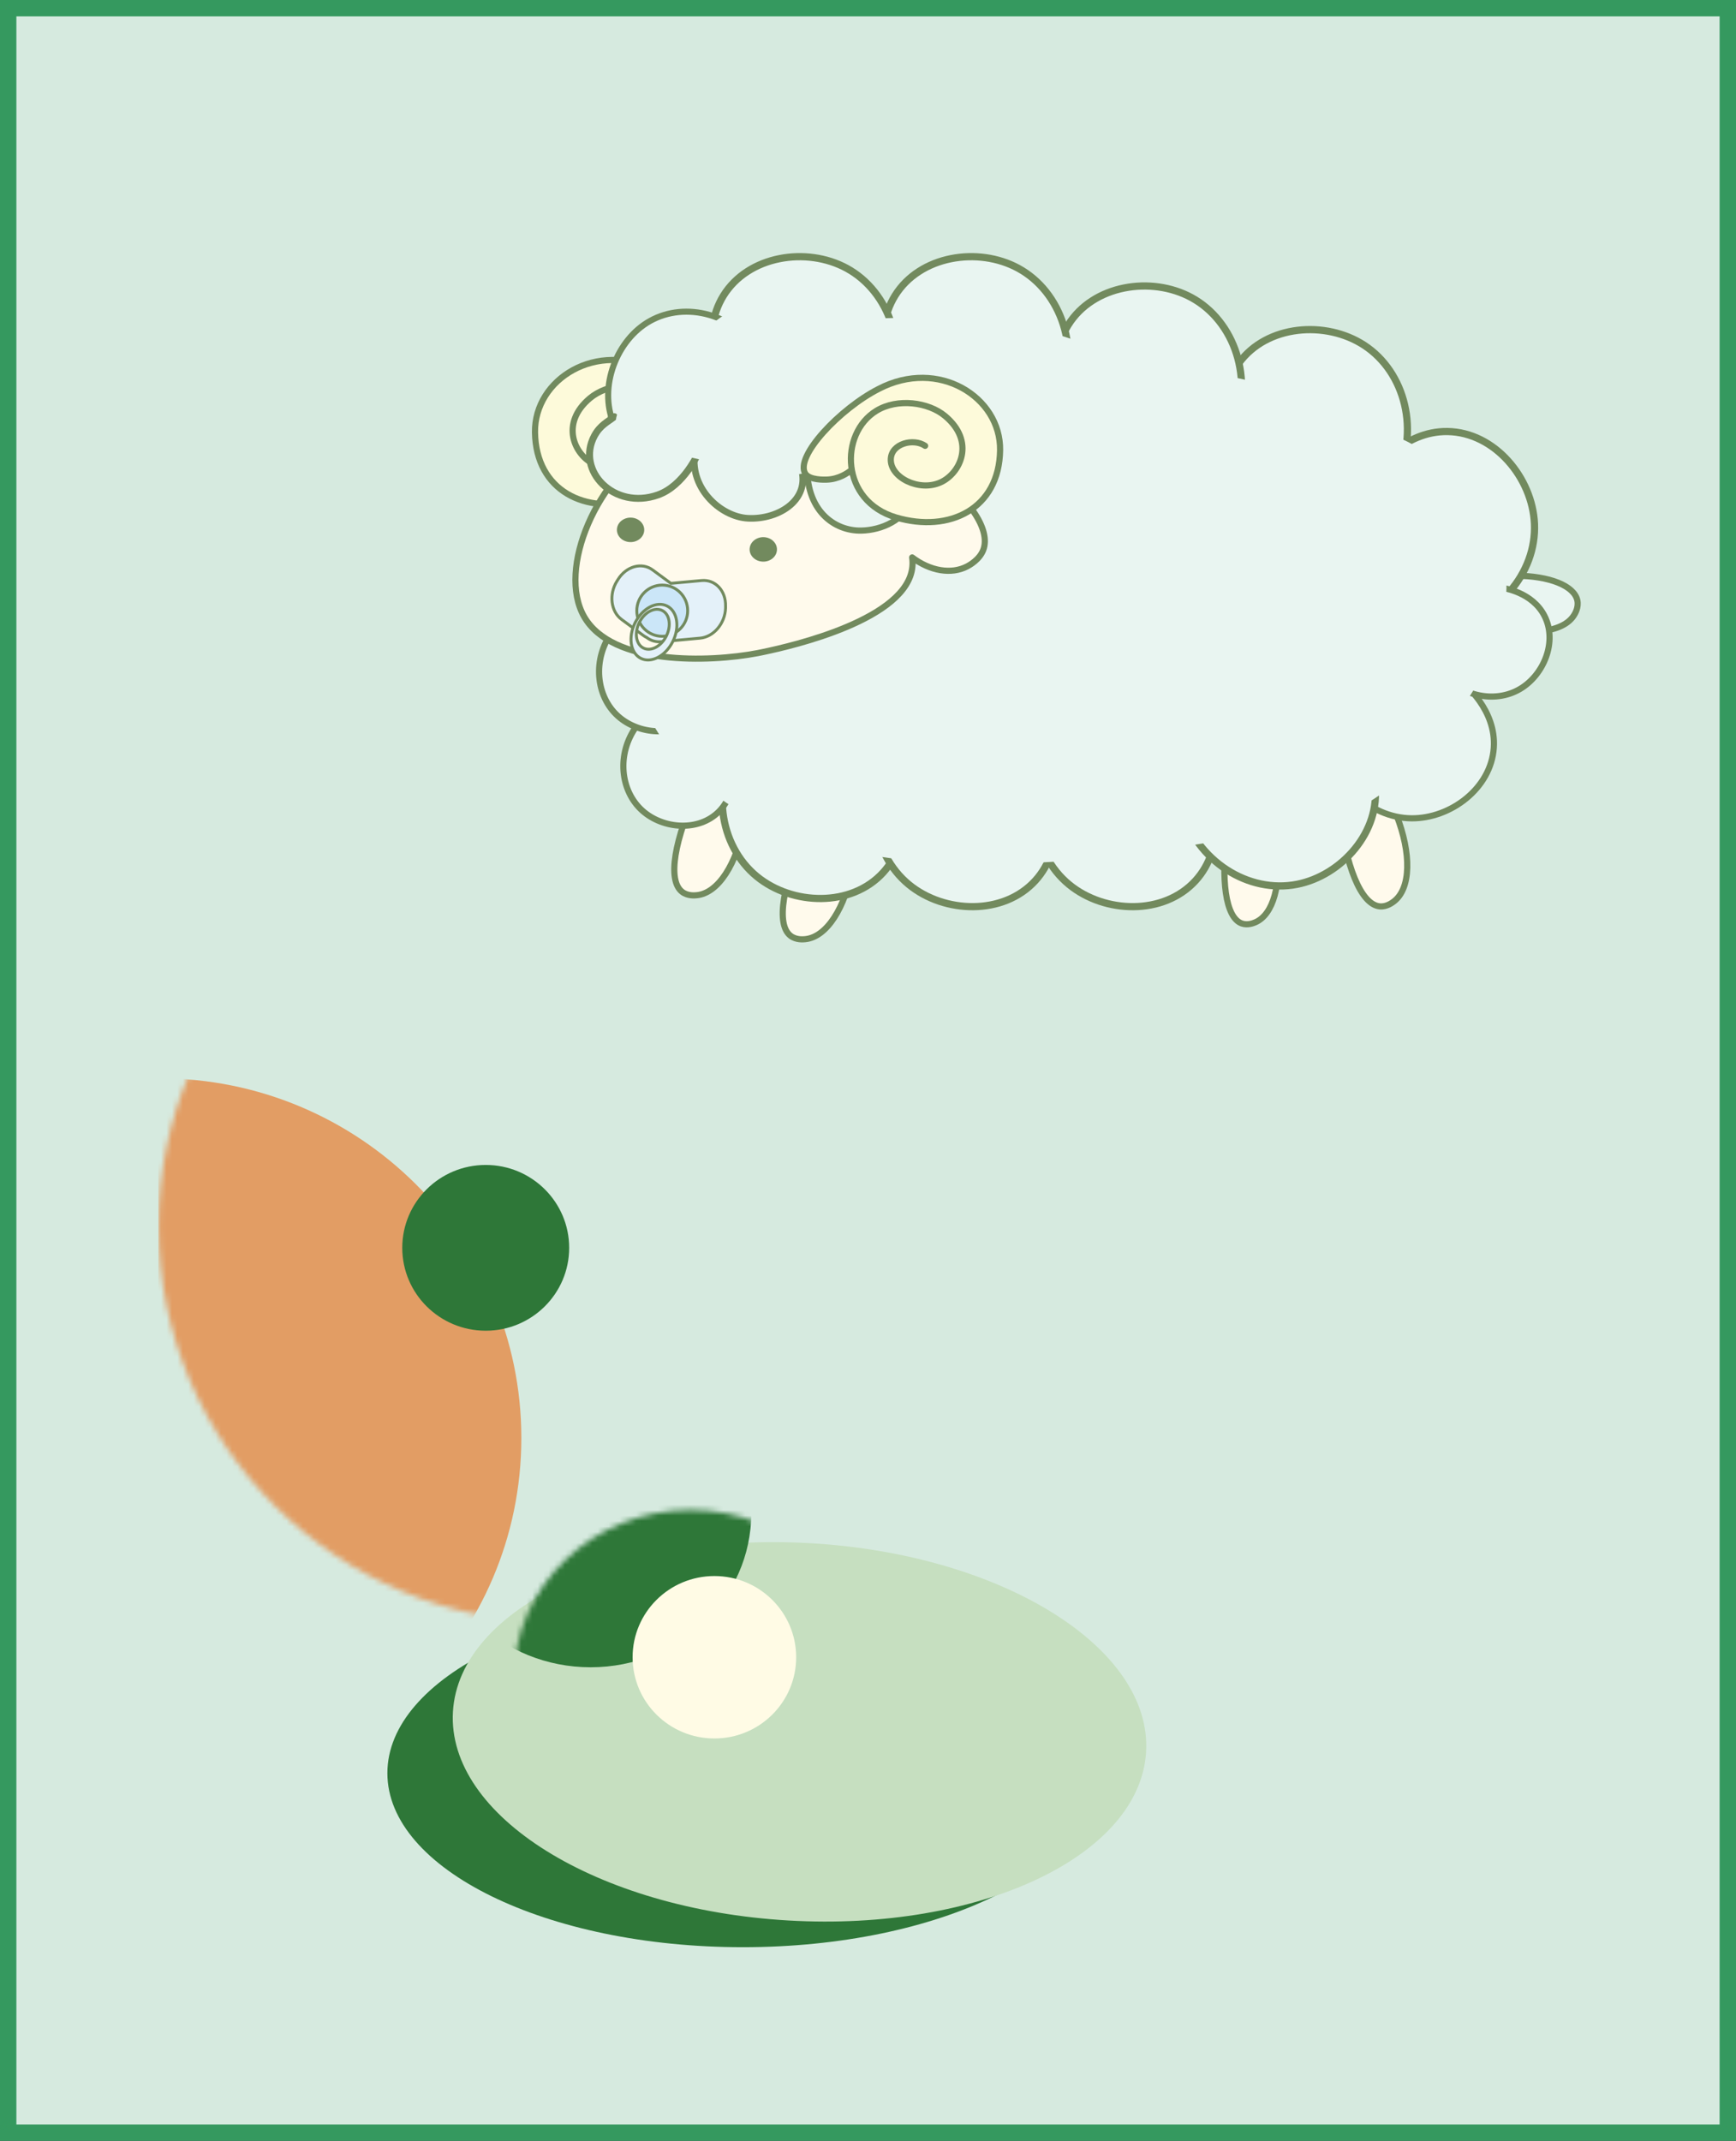 <svg width="318" height="392" viewBox="0 0 318 392" fill="none" xmlns="http://www.w3.org/2000/svg">
<rect x="0" y="0" width="318" height="392" fill="#333333" stroke="none"/>
<rect x="1.5" y="1.5" width="315" height="389" fill="#D6EADF"/>
<path d="M111.732 78.359C113.841 76.923 117.905 77.906 118.024 80.784C118.165 84.171 112.808 86.838 108.885 85.041C105.236 83.372 102.48 77.559 108.097 72.885C111.127 70.368 116.801 69.576 120.675 71.952C127.473 76.124 127.283 88.457 117.068 91.477C107.268 94.369 98.156 89.878 98.001 79.158C97.861 69.441 109.299 62.214 120.253 67.942C127.305 71.527 135.671 80.332 133.681 83.457C132.915 84.667 130.11 84.561 129.751 84.546C127.494 84.469 125.905 83.323 125.308 82.842" fill="#FDFADA"/>
<path d="M111.732 78.359C113.841 76.923 117.905 77.906 118.024 80.784C118.165 84.171 112.808 86.838 108.885 85.041C105.236 83.372 102.48 77.559 108.097 72.885C111.127 70.368 116.801 69.576 120.675 71.952C127.473 76.124 127.283 88.457 117.068 91.477C107.268 94.369 98.156 89.878 98.001 79.158C97.861 69.441 109.299 62.214 120.253 67.942C127.305 71.527 135.671 80.332 133.681 83.457C132.915 84.667 130.11 84.561 129.751 84.546C127.494 84.469 125.905 83.323 125.308 82.842" stroke="#728A5E" stroke-width="1.127" stroke-linecap="round" stroke-linejoin="round"/>
<path d="M272.647 114.622C280.043 116.475 286.335 115.888 288.346 112.621C288.522 112.338 289.211 111.206 288.936 109.933C288.36 107.275 283.874 105.429 277.505 105.415" fill="#E9F5F1"/>
<path d="M272.647 114.622C280.043 116.475 286.335 115.888 288.346 112.621C288.522 112.338 289.211 111.206 288.936 109.933C288.36 107.275 283.874 105.429 277.505 105.415" stroke="#728A5E" stroke-width="1.127" stroke-linecap="round" stroke-linejoin="round"/>
<path d="M147.756 152.371C143.411 161.684 142.041 169.251 144.839 171.373C145.844 172.129 147.131 172.009 147.51 171.967C151.419 171.585 154.843 166.26 156.193 158.721" fill="#FFFAEC"/>
<path d="M147.756 152.371C143.411 161.684 142.041 169.251 144.839 171.373C145.844 172.129 147.131 172.009 147.51 171.967C151.419 171.585 154.843 166.26 156.193 158.721" stroke="#728A5E" stroke-width="1.127" stroke-linecap="round" stroke-linejoin="round"/>
<path d="M245.291 148.262C246.465 158.481 249.263 165.637 252.75 165.963C254.002 166.076 255.028 165.284 255.33 165.058C258.452 162.667 258.578 156.324 255.787 149.196" fill="#FFFAEC"/>
<path d="M245.291 148.262C246.465 158.481 249.263 165.637 252.75 165.963C254.002 166.076 255.028 165.284 255.33 165.058C258.452 162.667 258.578 156.324 255.787 149.196" stroke="#728A5E" stroke-width="1.127" stroke-linecap="round" stroke-linejoin="round"/>
<path d="M224.811 151.805C223.588 161.09 224.473 168.035 227.475 169.095C228.551 169.477 229.641 169.01 229.957 168.876C233.241 167.462 234.759 161.896 233.866 154.98" fill="#FFFAEC"/>
<path d="M224.811 151.805C223.588 161.09 224.473 168.035 227.475 169.095C228.551 169.477 229.641 169.01 229.957 168.876C233.241 167.462 234.759 161.896 233.866 154.98" stroke="#728A5E" stroke-width="1.127" stroke-linecap="round" stroke-linejoin="round"/>
<path d="M127.895 144.323C123.55 153.637 122.179 161.203 124.977 163.325C125.983 164.081 127.269 163.961 127.649 163.919C131.558 163.537 134.982 158.212 136.332 150.673" fill="#FFFAEC"/>
<path d="M127.895 144.323C123.55 153.637 122.179 161.203 124.977 163.325C125.983 164.081 127.269 163.961 127.649 163.919C131.558 163.537 134.982 158.212 136.332 150.673" stroke="#728A5E" stroke-width="1.127" stroke-linecap="round" stroke-linejoin="round"/>
<path d="M243.118 134.374C243.857 143.192 250.852 149.762 258.543 149.839C265.693 149.91 273.125 144.366 273.631 136.926C274.109 129.982 268.281 125.251 267.676 124.777" fill="#E9F5F1"/>
<path d="M243.118 134.374C243.857 143.192 250.852 149.762 258.543 149.839C265.693 149.91 273.125 144.366 273.631 136.926C274.109 129.982 268.281 125.251 267.676 124.777" stroke="#728A5E" stroke-width="1.127" stroke-linecap="round" stroke-linejoin="round"/>
<path d="M135.748 135.081C130.039 143.68 131.677 154.804 138.652 160.503C145.134 165.8 155.933 166.175 161.782 159.754C167.238 153.757 165.34 145.172 165.136 144.295" fill="#E9F5F1"/>
<path d="M135.748 135.081C130.039 143.68 131.677 154.804 138.652 160.503C145.134 165.8 155.933 166.175 161.782 159.754C167.238 153.757 165.34 145.172 165.136 144.295" stroke="#728A5E" stroke-width="1.319" stroke-linecap="round" stroke-linejoin="round"/>
<path d="M163.617 136.573C157.908 145.172 159.547 156.296 166.521 161.995C173.003 167.292 183.802 167.667 189.651 161.246C195.107 155.249 193.209 146.664 193.005 145.787" fill="#E9F5F1"/>
<path d="M163.617 136.573C157.908 145.172 159.547 156.296 166.521 161.995C173.003 167.292 183.802 167.667 189.651 161.246C195.107 155.249 193.209 146.664 193.005 145.787" stroke="#728A5E" stroke-width="1.319" stroke-linecap="round" stroke-linejoin="round"/>
<path d="M192.97 136.573C187.261 145.172 188.899 156.296 195.873 161.995C202.355 167.292 213.154 167.667 219.004 161.246C224.459 155.249 222.561 146.664 222.357 145.787" fill="#E9F5F1"/>
<path d="M192.97 136.573C187.261 145.172 188.899 156.296 195.873 161.995C202.355 167.292 213.154 167.667 219.004 161.246C224.459 155.249 222.561 146.664 222.357 145.787" stroke="#728A5E" stroke-width="1.319" stroke-linecap="round" stroke-linejoin="round"/>
<path d="M216.318 147.866C219.215 157.788 228.755 163.657 237.578 161.925C245.776 160.319 252.989 152.222 251.836 143.588C250.76 135.533 242.992 131.488 242.19 131.092" fill="#E9F5F1"/>
<path d="M216.318 147.866C219.215 157.788 228.755 163.657 237.578 161.925C245.776 160.319 252.989 152.222 251.836 143.588C250.76 135.533 242.992 131.488 242.19 131.092" stroke="#728A5E" stroke-width="1.319" stroke-linecap="round" stroke-linejoin="round"/>
<path d="M264.125 114.983C274.306 113.561 281.484 104.941 281.083 95.903C280.71 87.509 273.807 79.143 265.152 79.016C257.067 78.896 251.956 86.031 251.442 86.767" fill="#E9F5F1"/>
<path d="M264.125 114.983C274.306 113.561 281.484 104.941 281.083 95.903C280.71 87.509 273.807 79.143 265.152 79.016C257.067 78.896 251.956 86.031 251.442 86.767" stroke="#728A5E" stroke-width="1.319" stroke-linecap="round" stroke-linejoin="round"/>
<path d="M255.478 88.167C260.231 79.002 257.418 68.119 249.868 63.204C242.858 58.643 232.08 59.442 226.955 66.457C222.167 73.012 224.98 81.336 225.282 82.192" fill="#E9F5F1"/>
<path d="M255.478 88.167C260.231 79.002 257.418 68.119 249.868 63.204C242.858 58.643 232.08 59.442 226.955 66.457C222.167 73.012 224.98 81.336 225.282 82.192" stroke="#728A5E" stroke-width="1.319" stroke-linecap="round" stroke-linejoin="round"/>
<path d="M225.781 78.938C229.81 69.427 226.161 58.798 218.258 54.492C210.912 50.489 200.232 52.13 195.662 59.526C191.402 66.436 194.847 74.519 195.212 75.339" fill="#E9F5F1"/>
<path d="M225.781 78.938C229.81 69.427 226.161 58.798 218.258 54.492C210.912 50.489 200.232 52.13 195.662 59.526C191.402 66.436 194.847 74.519 195.212 75.339" stroke="#728A5E" stroke-width="1.319" stroke-linecap="round" stroke-linejoin="round"/>
<path d="M194.052 73.571C198.081 64.06 194.432 53.431 186.53 49.124C179.183 45.122 168.503 46.762 163.934 54.159C159.673 61.068 163.118 69.151 163.484 69.972" fill="#E9F5F1"/>
<path d="M194.052 73.571C198.081 64.06 194.432 53.431 186.53 49.124C179.183 45.122 168.503 46.762 163.934 54.159C159.673 61.068 163.118 69.151 163.484 69.972" stroke="#728A5E" stroke-width="1.319" stroke-linecap="round" stroke-linejoin="round"/>
<path d="M162.626 73.571C166.654 64.06 163.005 53.431 155.103 49.124C147.756 45.122 137.077 46.762 132.507 54.159C128.247 61.068 131.692 69.151 132.057 69.972" fill="#E9F5F1"/>
<path d="M162.626 73.571C166.654 64.06 163.005 53.431 155.103 49.124C147.756 45.122 137.077 46.762 132.507 54.159C128.247 61.068 131.692 69.151 132.057 69.972" stroke="#728A5E" stroke-width="1.319" stroke-linecap="round" stroke-linejoin="round"/>
<path d="M138.546 63.607C133.175 56.677 124.063 55.178 117.94 59.484C112.245 63.487 109.384 72.326 113.018 78.811C116.414 84.865 123.592 85.494 124.331 85.551" fill="#E9F5F1"/>
<path d="M138.546 63.607C133.175 56.677 124.063 55.178 117.94 59.484C112.245 63.487 109.384 72.326 113.018 78.811C116.414 84.865 123.592 85.494 124.331 85.551" stroke="#728A5E" stroke-width="1.111" stroke-linecap="round" stroke-linejoin="round"/>
<path d="M112.02 76.364C115.31 83.79 122.053 87.481 122.889 87.799L112.02 76.364Z" fill="#E9F5F1"/>
<path d="M112.02 76.364C115.31 83.79 122.053 87.481 122.889 87.799" stroke="#728A5E" stroke-width="1.319" stroke-linecap="round" stroke-linejoin="round"/>
<path d="M263.493 122.422C267.135 127.5 273.757 128.928 278.447 126.149C282.806 123.575 285.309 117.486 282.925 112.791C280.697 108.406 275.452 107.671 274.917 107.6" fill="#E9F5F1"/>
<path d="M263.493 122.422C267.135 127.5 273.757 128.928 278.447 126.149C282.806 123.575 285.309 117.486 282.925 112.791C280.697 108.406 275.452 107.671 274.917 107.6" stroke="#728A5E" stroke-width="1.127" stroke-linecap="round" stroke-linejoin="round"/>
<path d="M116.576 132.994C112.906 138.051 113.609 144.825 117.687 148.453C121.476 151.826 128.001 152.328 131.699 148.594C135.151 145.108 134.223 139.861 134.117 139.323" fill="#E9F5F1"/>
<path d="M116.576 132.994C112.906 138.051 113.609 144.825 117.687 148.453C121.476 151.826 128.001 152.328 131.699 148.594C135.151 145.108 134.223 139.861 134.117 139.323" stroke="#728A5E" stroke-width="1.127" stroke-linecap="round" stroke-linejoin="round"/>
<path d="M112.126 115.697C108.456 120.753 109.159 127.528 113.236 131.156C117.026 134.529 123.55 135.031 127.248 131.297C130.7 127.811 129.772 122.564 129.667 122.026" fill="#E9F5F1"/>
<path d="M112.126 115.697C108.456 120.753 109.159 127.528 113.236 131.156C117.026 134.529 123.55 135.031 127.248 131.297C130.7 127.811 129.772 122.564 129.667 122.026" stroke="#728A5E" stroke-width="1.127" stroke-linecap="round" stroke-linejoin="round"/>
<path d="M124.886 140.073C151.012 168.558 212.972 155.284 222.73 154.089C238.155 152.208 252.005 152.144 267.05 130.703C270.08 126.382 278.25 114.735 275.339 101.688C272.752 90.097 262.867 83.874 260.716 82.517C245.628 73.019 222.139 74.922 215.362 76.463C218.188 76.216 238.232 74.384 238.45 73.564C239.231 70.544 205.899 64.731 203.171 67.574C201.856 68.946 201.069 74.992 201.062 75.007C200.696 74.759 200.436 74.561 200.408 74.54C196.358 71.266 199.016 63.126 199.016 63.126C184.175 57.066 168.082 58.126 163.125 58.239C161.874 58.268 159.525 58.452 156.207 57.957C151.567 57.271 150.751 56.118 147.911 55.814C146.793 55.694 142.807 52.186 134.082 56.861C127.403 60.439 125.554 65.658 124.099 67.412C120.112 72.192 120.612 76.336 118.144 86.371C114.889 99.609 112.161 99.991 111.416 106.398C110.312 115.824 118.608 133.214 124.893 140.073H124.886Z" fill="#E9F5F1"/>
<path d="M169.79 85.784L164.299 94.729C152.235 77.913 133.555 73.698 120.836 80.742C109.349 87.106 101.995 104.198 107.007 112.925C112.154 121.878 129.892 121.284 138.771 119.593C139.137 119.523 139.383 119.473 139.749 119.395C145.225 118.257 166.275 113.392 167.132 103.732C167.182 103.194 167.168 102.635 167.09 102.07C170.388 104.566 174.254 105.224 177.165 103.71C177.545 103.512 179.422 102.494 180.111 100.705C181.559 96.964 177.46 90.84 169.776 85.791L169.79 85.784Z" fill="#FFFAEC" stroke="#728A5E" stroke-width="1.127" stroke-linecap="round" stroke-linejoin="round"/>
<path d="M127.368 82.382C125.983 89.164 131.895 94.616 136.979 94.899C142.715 95.217 148.973 91.335 146.505 85.02" fill="#E9F5F1"/>
<path d="M127.368 82.382C125.983 89.164 131.895 94.616 136.979 94.899C142.715 95.217 148.973 91.335 146.505 85.02" stroke="#728A5E" stroke-width="1.212" stroke-linecap="round" stroke-linejoin="round"/>
<path d="M112.526 76.294C111.331 77.277 109.96 77.8 108.871 79.829C105.475 86.194 112.505 93.464 120.52 90.621C125.238 88.952 127.867 83.16 128.204 82.326" fill="#E9F5F1"/>
<path d="M112.526 76.294C111.331 77.277 109.96 77.8 108.871 79.829C105.475 86.194 112.505 93.464 120.52 90.621C125.238 88.952 127.867 83.16 128.204 82.326" stroke="#728A5E" stroke-width="1.271" stroke-linecap="round" stroke-linejoin="round"/>
<path d="M147.869 84.836C147.489 93.499 152.853 97.254 157.754 97.155C161.543 97.077 165.663 95.232 167.132 91.399" fill="#E9F5F1"/>
<path d="M147.869 84.836C147.489 93.499 152.853 97.254 157.754 97.155C161.543 97.077 165.663 95.232 167.132 91.399" stroke="#728A5E" stroke-width="1.127" stroke-linecap="round" stroke-linejoin="round"/>
<path d="M130.904 65.806C122.243 64.3 111.83 73.854 112.899 77.651C113.054 78.217 113.419 78.578 113.743 78.811C118.305 82.085 125.013 83.422 127.642 84.002C135.847 85.805 135.931 87.156 140.388 86.986C143.65 86.859 148.769 87.58 150.653 84.596C151.426 83.379 153.796 79.136 152.432 78.033C140.81 68.621 135.966 66.69 130.897 65.806H130.904Z" fill="#E9F5F1"/>
<path d="M169.467 81.633C167.357 80.197 163.294 81.18 163.174 84.058C163.034 87.446 168.391 90.112 172.314 88.316C175.963 86.647 178.719 80.834 173.101 76.159C170.071 73.642 164.398 72.85 160.524 75.226C153.725 79.398 153.915 91.731 164.13 94.751C173.931 97.643 183.043 93.153 183.197 82.432C183.338 72.715 171.899 65.488 160.946 71.216C153.894 74.802 145.528 83.606 147.517 86.731C148.284 87.941 151.089 87.835 151.447 87.82C153.704 87.743 155.293 86.597 155.891 86.116" fill="#FDFADA"/>
<path d="M169.467 81.633C167.357 80.197 163.294 81.18 163.174 84.058C163.034 87.446 168.391 90.112 172.314 88.316C175.963 86.647 178.719 80.834 173.101 76.159C170.071 73.642 164.398 72.85 160.524 75.226C153.725 79.398 153.915 91.731 164.13 94.751C173.931 97.643 183.043 93.153 183.197 82.432C183.338 72.715 171.899 65.488 160.946 71.216C153.894 74.802 145.528 83.606 147.517 86.731C148.284 87.941 151.089 87.835 151.447 87.82C153.704 87.743 155.293 86.597 155.891 86.116" stroke="#728A5E" stroke-width="1.127" stroke-linecap="round" stroke-linejoin="round"/>
<path d="M142.308 100.853C142.153 102.084 140.909 102.968 139.538 102.826C138.16 102.685 137.175 101.575 137.33 100.344C137.485 99.114 138.729 98.23 140.1 98.371C141.478 98.513 142.462 99.623 142.308 100.853Z" fill="#728A5E"/>
<path d="M117.996 97.275C117.841 98.506 116.597 99.39 115.226 99.248C113.848 99.107 112.864 97.996 113.019 96.766C113.173 95.535 114.418 94.652 115.789 94.793C117.167 94.934 118.151 96.045 117.996 97.275Z" fill="#728A5E"/>
<path d="M113.026 106.398L113.208 106.101C114.727 103.675 117.56 102.897 119.543 104.354L122.889 106.815L128.528 106.299C131.024 106.073 132.985 108.166 132.908 110.987V111.334C132.823 114.156 130.735 116.624 128.24 116.85L121.139 117.5C120.119 117.592 119.198 117.295 118.46 116.73C118.256 116.631 118.059 116.517 117.877 116.383L113.862 113.427C111.88 111.97 111.5 108.823 113.018 106.398H113.026Z" fill="#E4F1F9" stroke="#728A5E" stroke-width="0.532" stroke-miterlimit="10"/>
<path d="M121.307 116.511C123.882 116.511 125.969 114.411 125.969 111.822C125.969 109.233 123.882 107.134 121.307 107.134C118.733 107.134 116.646 109.233 116.646 111.822C116.646 114.411 118.733 116.511 121.307 116.511Z" fill="#CBE6F8" stroke="#728A5E" stroke-width="0.532" stroke-miterlimit="10"/>
<path d="M122.214 110.974C120.316 109.998 117.694 111.356 116.358 113.993C115.015 116.631 115.472 119.566 117.363 120.535C119.262 121.511 121.884 120.153 123.22 117.515C124.563 114.877 124.106 111.943 122.214 110.974ZM122.046 116.49C121.083 118.385 119.205 119.354 117.842 118.654C116.485 117.954 116.161 115.853 117.117 113.958C118.074 112.063 119.958 111.094 121.322 111.794C122.686 112.494 123.002 114.594 122.046 116.49Z" fill="#E4F1F9" stroke="#728A5E" stroke-width="0.532" stroke-miterlimit="10"/>
<g clip-path="url(#clip0_5_409)">
<path d="M136.083 356.545C172.05 356.545 201.206 342.277 201.206 324.676C201.206 307.075 172.05 292.807 136.083 292.807C100.116 292.807 70.96 307.075 70.96 324.676C70.96 342.277 100.116 356.545 136.083 356.545Z" fill="#2E7738"/>
<path d="M148.484 282.572C113.421 280.539 84.088 294.361 82.969 313.434C81.85 332.513 109.361 349.625 144.424 351.653C179.486 353.686 208.819 339.864 209.938 320.791C211.057 301.712 183.547 284.6 148.484 282.572Z" fill="#C6DFC0"/>
<mask id="mask0_5_409" style="mask-type:alpha" maskUnits="userSpaceOnUse" x="29" y="152" width="147" height="146">
<path d="M102.121 297.08C142.478 297.08 175.194 264.603 175.194 224.54C175.194 184.477 142.478 152 102.121 152C61.764 152 29.049 184.477 29.049 224.54C29.049 264.603 61.764 297.08 102.121 297.08Z" fill="black"/>
</mask>
<g mask="url(#mask0_5_409)">
<path d="M29.152 329.168C65.794 329.168 95.499 299.68 95.499 263.305C95.499 226.93 65.794 197.442 29.152 197.442C-7.49 197.442 -37.194 226.93 -37.194 263.305C-37.194 299.68 -7.49 329.168 29.152 329.168Z" fill="#E29D64"/>
</g>
<mask id="mask1_5_409" style="mask-type:alpha" maskUnits="userSpaceOnUse" x="94" y="276" width="65" height="63">
<path d="M126.513 338.65C144.412 338.65 158.922 324.735 158.922 307.57C158.922 290.405 144.412 276.49 126.513 276.49C108.614 276.49 94.105 290.405 94.105 307.57C94.105 324.735 108.614 338.65 126.513 338.65Z" fill="black"/>
</mask>
<g mask="url(#mask1_5_409)">
<path d="M108.193 305.288C124.444 305.288 137.618 292.653 137.618 277.067C137.618 261.481 124.444 248.846 108.193 248.846C91.942 248.846 78.768 261.481 78.768 277.067C78.768 292.653 91.942 305.288 108.193 305.288Z" fill="#2E7738"/>
</g>
<path d="M130.861 318.326C139.135 318.326 145.842 311.668 145.842 303.454C145.842 295.241 139.135 288.582 130.861 288.582C122.587 288.582 115.88 295.241 115.88 303.454C115.88 311.668 122.587 318.326 130.861 318.326Z" fill="#FFFBE5"/>
<path d="M88.974 243.662C97.417 243.662 104.261 236.867 104.261 228.486C104.261 220.105 97.417 213.31 88.974 213.31C80.531 213.31 73.687 220.105 73.687 228.486C73.687 236.867 80.531 243.662 88.974 243.662Z" fill="#2E7738"/>
</g>
<rect x="1.5" y="1.5" width="315" height="389" stroke="#35995F" stroke-width="3"/>
<defs>
<clipPath id="clip0_5_409">
<rect width="181" height="205" fill="white" transform="translate(29 152)"/>
</clipPath>
</defs>
</svg>
